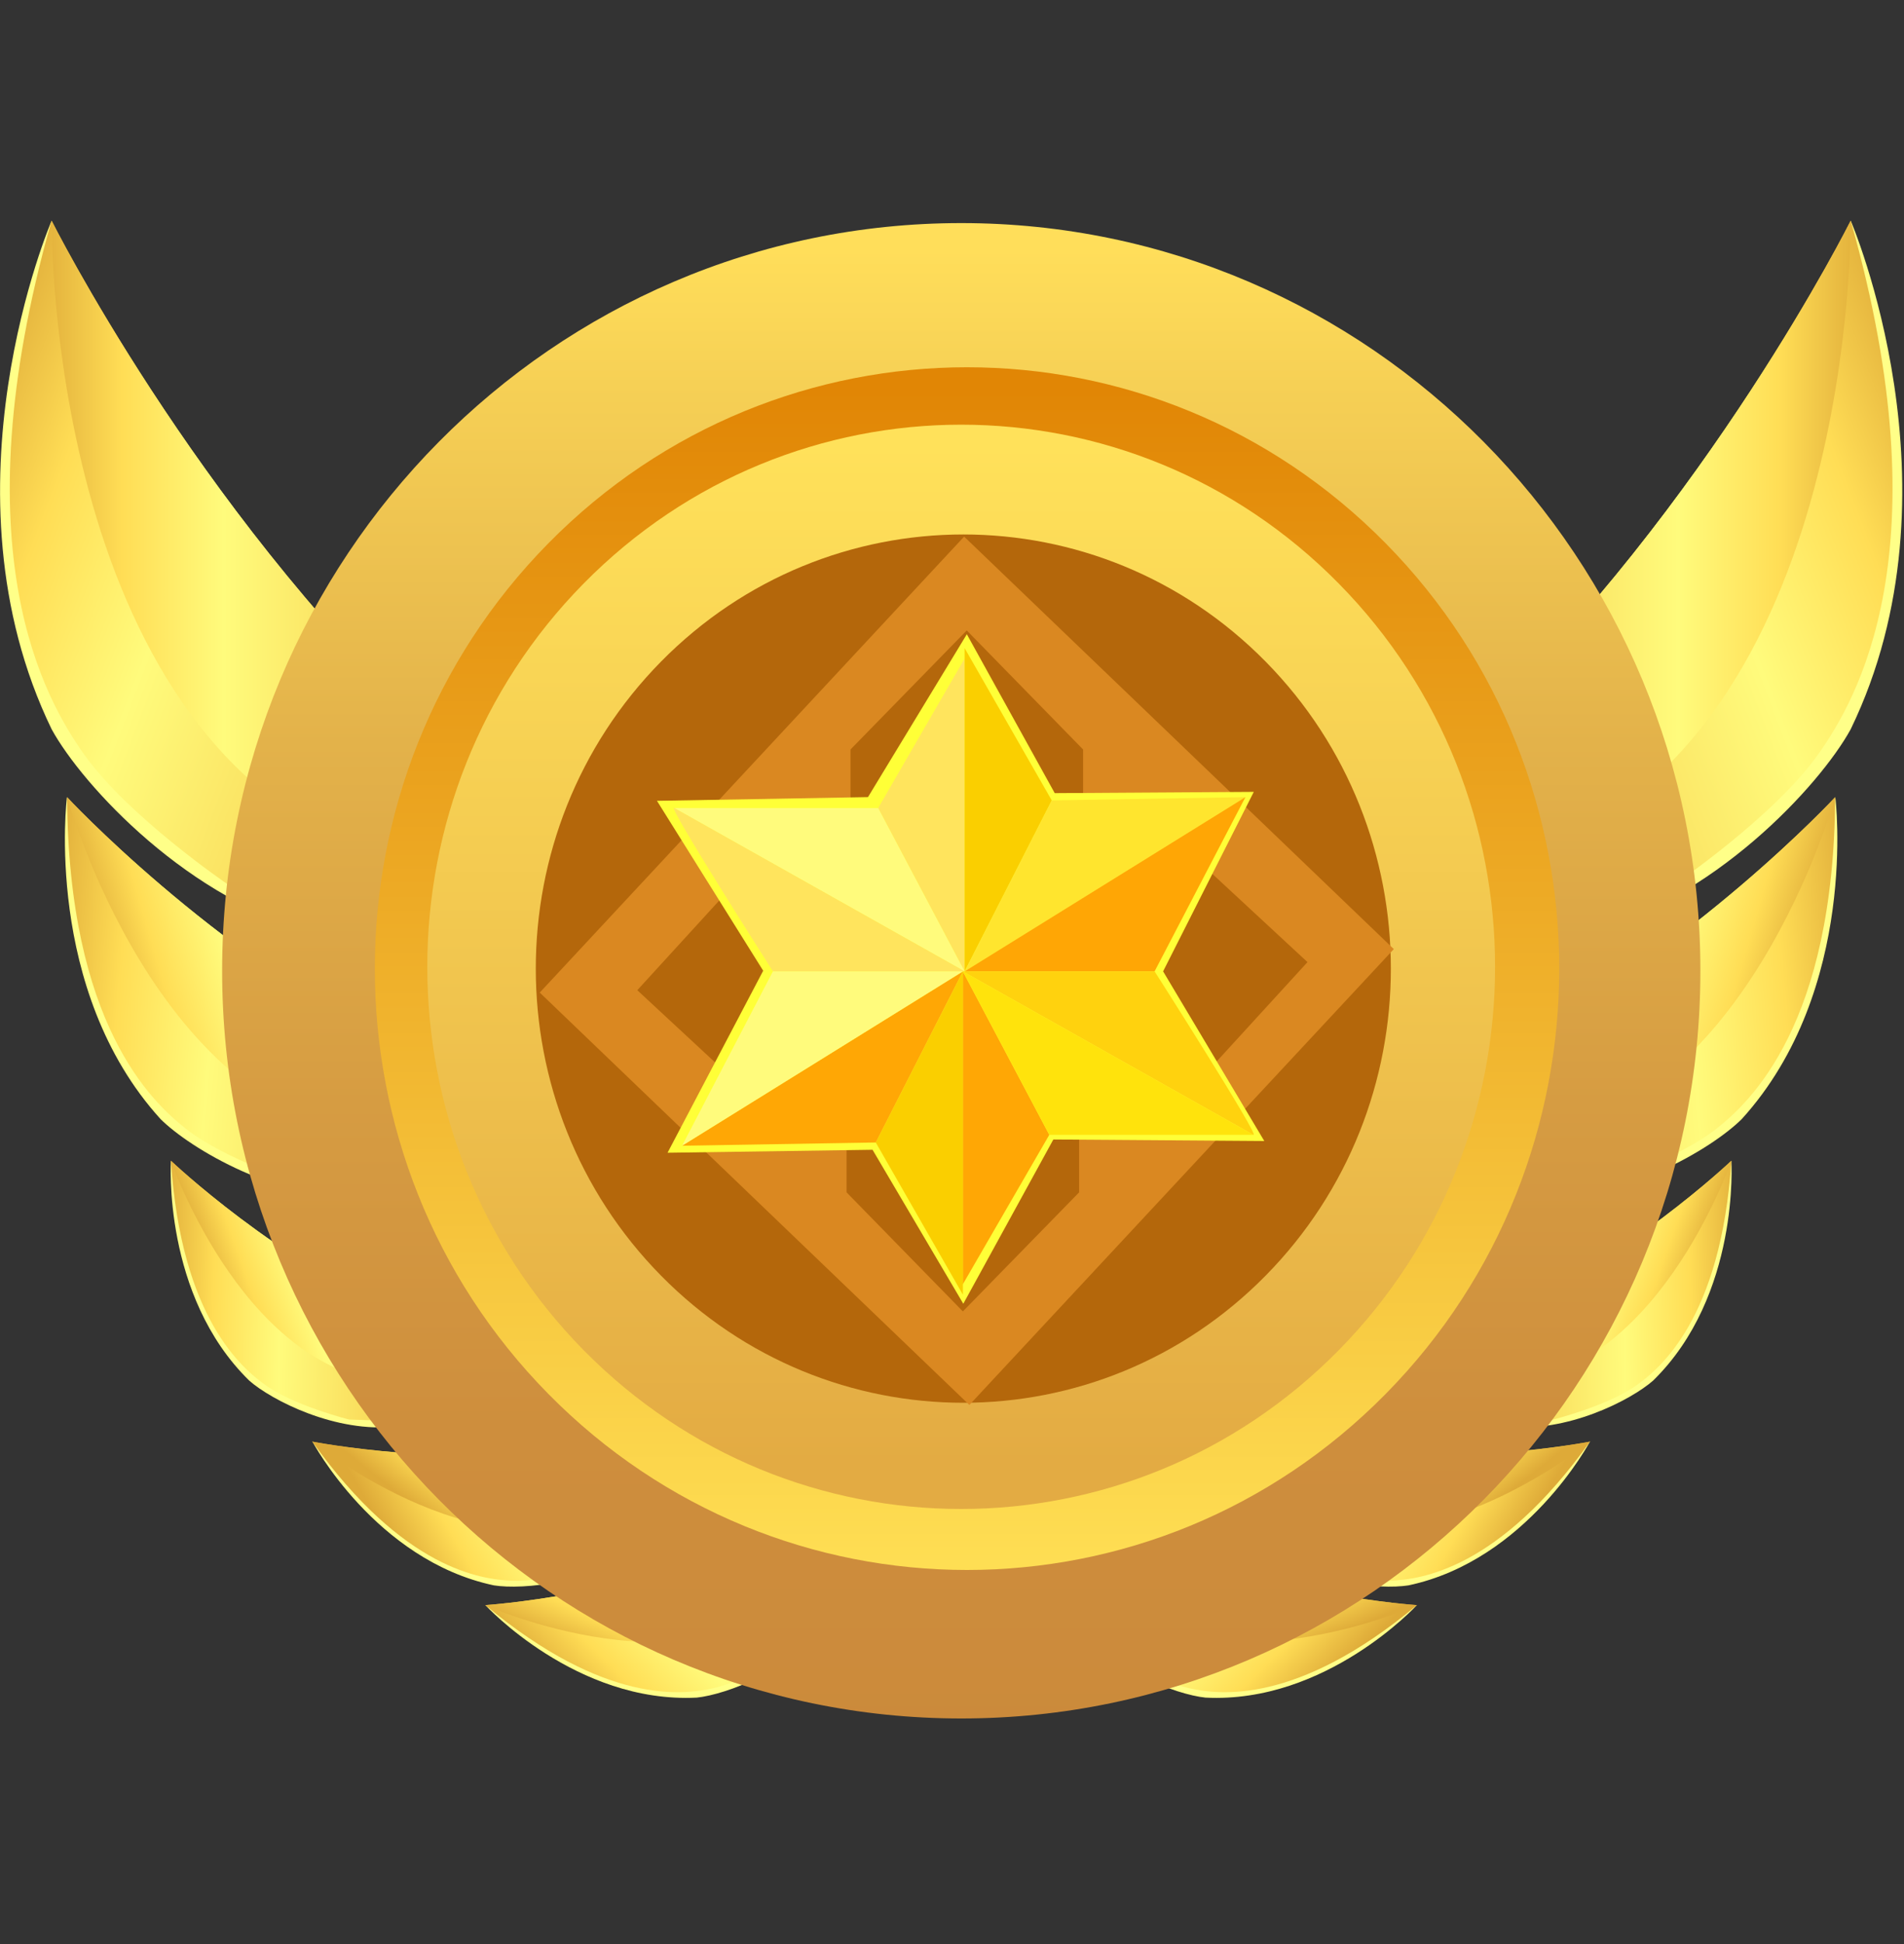 <svg width="48" height="49" viewBox="0 0 48 49" fill="none" xmlns="http://www.w3.org/2000/svg">
<rect x="0" y="0" width="48" height="49" fill="#333333" stroke="none"/>
<g clip-path="url(#clip0_2124_11881)">
<path d="M1.302 5.561C1.302 5.561 -1.624 12.345 1.302 18.381C2.077 19.795 4.786 22.742 8.058 23.534C8.441 22.874 8.562 22.68 8.562 22.68C8.562 22.68 0.915 12.697 1.302 5.561Z" fill="#FFFF88"/>
<path d="M10.73 18.293C10.309 19.378 9.819 20.434 9.264 21.455C8.656 22.575 8.184 23.274 8.184 23.274L5.732 22.284C5.732 22.284 3.22 20.571 2.118 19.011C1.157 17.652 -1.066 13.89 1.299 5.564C1.299 5.561 4.886 12.742 10.73 18.293Z" fill="url(#paint0_linear_2124_11881)"/>
<path d="M10.731 18.292C10.31 19.377 9.82 20.433 9.265 21.454C1.154 18.463 1.303 5.561 1.303 5.561C1.303 5.561 4.887 12.741 10.731 18.292Z" fill="url(#paint1_linear_2124_11881)"/>
<path d="M1.687 20.092C1.687 20.092 1.084 24.942 4.047 28.206C4.796 28.951 7.055 30.305 9.272 30.187C9.392 29.697 9.433 29.551 9.433 29.551C9.433 29.551 2.759 24.682 1.687 20.092Z" fill="#FFFF88"/>
<path d="M9.999 26.361C9.932 27.128 9.817 27.889 9.653 28.641C9.475 29.465 9.305 29.995 9.305 29.995L7.57 29.833C7.57 29.833 5.664 29.227 4.684 28.448C3.825 27.77 1.725 25.811 1.691 20.092C1.687 20.092 5.278 23.957 9.999 26.361Z" fill="url(#paint2_linear_2124_11881)"/>
<path d="M9.999 26.361C9.932 27.128 9.817 27.889 9.653 28.641C3.969 28.286 1.691 20.092 1.691 20.092C1.691 20.092 5.278 23.957 9.999 26.361Z" fill="url(#paint3_linear_2124_11881)"/>
<path d="M4.309 29.256C4.309 29.256 4.089 32.654 6.284 34.799C6.836 35.285 8.463 36.131 9.999 35.954C10.063 35.608 10.085 35.505 10.085 35.505C10.085 35.505 5.241 32.403 4.309 29.256Z" fill="#FFFF88"/>
<path d="M10.347 33.263C10.332 33.799 10.284 34.333 10.2 34.863C10.111 35.444 10.013 35.819 10.013 35.819L8.801 35.78C8.801 35.78 7.45 35.439 6.734 34.94C6.109 34.505 4.568 33.232 4.309 29.256C4.309 29.256 6.965 31.791 10.347 33.263Z" fill="url(#paint4_linear_2124_11881)"/>
<path d="M10.347 33.263C10.332 33.799 10.284 34.333 10.2 34.863C6.233 34.858 4.309 29.256 4.309 29.256C4.309 29.256 6.965 31.791 10.347 33.263Z" fill="url(#paint5_linear_2124_11881)"/>
<path d="M7.873 36.33C7.873 36.33 9.465 39.327 12.451 39.959C13.174 40.074 14.994 39.912 16.202 38.934C16.076 38.607 16.04 38.507 16.04 38.507C16.04 38.507 10.309 38.491 7.873 36.33Z" fill="#FFFF88"/>
<path d="M15.083 36.471C15.351 36.934 15.59 37.413 15.797 37.906C16.025 38.447 16.139 38.816 16.139 38.816L15.092 39.437C15.092 39.437 13.77 39.877 12.903 39.841C12.146 39.811 10.174 39.563 7.873 36.336C7.871 36.331 11.449 37.045 15.083 36.471Z" fill="url(#paint6_linear_2124_11881)"/>
<path d="M15.083 36.471C15.351 36.934 15.59 37.413 15.797 37.906C12.433 40.042 7.871 36.336 7.871 36.336C7.871 36.336 11.449 37.045 15.083 36.471Z" fill="url(#paint7_linear_2124_11881)"/>
<path d="M12.236 40.457C12.236 40.457 14.525 42.945 17.568 42.788C18.295 42.713 20.016 42.088 20.941 40.83C20.735 40.546 20.677 40.459 20.677 40.459C20.677 40.459 15.134 41.921 12.236 40.457Z" fill="#FFFF88"/>
<path d="M19.247 38.73C19.621 39.108 19.971 39.51 20.295 39.934C20.65 40.398 20.854 40.727 20.854 40.727L19.996 41.598C19.996 41.598 18.827 42.364 17.978 42.552C17.237 42.717 15.269 42.986 12.236 40.457C12.236 40.457 15.875 40.226 19.247 38.73Z" fill="url(#paint8_linear_2124_11881)"/>
<path d="M19.246 38.73C19.62 39.108 19.97 39.51 20.294 39.934C17.575 42.864 12.232 40.457 12.232 40.457C12.232 40.457 15.874 40.226 19.246 38.73Z" fill="url(#paint9_linear_2124_11881)"/>
<path d="M46.656 5.561C46.656 5.561 49.581 12.345 46.656 18.381C45.881 19.795 43.172 22.742 39.9 23.534C39.517 22.874 39.402 22.68 39.402 22.68C39.402 22.68 47.047 12.697 46.656 5.561Z" fill="#FFFF88"/>
<path d="M37.227 18.293C37.648 19.378 38.138 20.434 38.694 21.455C39.301 22.575 39.772 23.274 39.772 23.274L42.225 22.284C42.225 22.284 44.737 20.571 45.838 19.011C46.8 17.652 49.023 13.89 46.657 5.564C46.657 5.561 43.072 12.742 37.227 18.293Z" fill="url(#paint10_linear_2124_11881)"/>
<path d="M37.227 18.292C37.648 19.377 38.138 20.433 38.694 21.454C46.804 18.463 46.655 5.561 46.655 5.561C46.655 5.561 43.072 12.741 37.227 18.292Z" fill="url(#paint11_linear_2124_11881)"/>
<path d="M46.269 20.092C46.269 20.092 46.872 24.942 43.91 28.206C43.16 28.951 40.901 30.305 38.686 30.187C38.564 29.697 38.523 29.551 38.523 29.551C38.523 29.551 45.2 24.682 46.269 20.092Z" fill="#FFFF88"/>
<path d="M37.957 26.361C38.024 27.128 38.14 27.889 38.303 28.641C38.481 29.465 38.653 29.995 38.653 29.995L40.386 29.833C40.386 29.833 42.292 29.227 43.273 28.448C44.131 27.77 46.231 25.811 46.265 20.092C46.269 20.092 42.678 23.957 37.957 26.361Z" fill="url(#paint12_linear_2124_11881)"/>
<path d="M37.957 26.361C38.024 27.128 38.14 27.889 38.303 28.641C43.988 28.286 46.265 20.092 46.265 20.092C46.265 20.092 42.678 23.957 37.957 26.361Z" fill="url(#paint13_linear_2124_11881)"/>
<path d="M43.648 29.256C43.648 29.256 43.868 32.654 41.674 34.799C41.121 35.285 39.494 36.131 37.959 35.954C37.895 35.608 37.873 35.505 37.873 35.505C37.873 35.505 42.717 32.403 43.648 29.256Z" fill="#FFFF88"/>
<path d="M37.609 33.263C37.624 33.799 37.673 34.333 37.756 34.863C37.846 35.444 37.943 35.819 37.943 35.819L39.156 35.78C39.156 35.78 40.505 35.439 41.222 34.94C41.847 34.505 43.389 33.232 43.648 29.256C43.648 29.256 40.991 31.791 37.609 33.263Z" fill="url(#paint14_linear_2124_11881)"/>
<path d="M37.609 33.263C37.624 33.799 37.673 34.333 37.756 34.863C41.724 34.858 43.648 29.256 43.648 29.256C43.648 29.256 40.991 31.791 37.609 33.263Z" fill="url(#paint15_linear_2124_11881)"/>
<path d="M40.086 36.33C40.086 36.33 38.493 39.327 35.508 39.959C34.785 40.074 32.964 39.912 31.756 38.934C31.882 38.607 31.918 38.507 31.918 38.507C31.918 38.507 37.649 38.491 40.086 36.33Z" fill="#FFFF88"/>
<path d="M32.872 36.471C32.605 36.934 32.366 37.413 32.159 37.906C31.932 38.447 31.816 38.816 31.816 38.816L32.864 39.437C32.864 39.437 34.187 39.877 35.054 39.841C35.811 39.811 37.783 39.563 40.084 36.336C40.085 36.331 36.508 37.045 32.872 36.471Z" fill="url(#paint16_linear_2124_11881)"/>
<path d="M32.874 36.471C32.606 36.934 32.368 37.413 32.16 37.906C35.524 40.042 40.086 36.336 40.086 36.336C40.086 36.336 36.509 37.045 32.874 36.471Z" fill="url(#paint17_linear_2124_11881)"/>
<path d="M35.72 40.457C35.72 40.457 33.431 42.945 30.388 42.788C29.661 42.713 27.94 42.088 27.016 40.83C27.221 40.546 27.279 40.459 27.279 40.459C27.279 40.459 32.823 41.921 35.72 40.457Z" fill="#FFFF88"/>
<path d="M28.711 38.73C28.336 39.108 27.986 39.51 27.663 39.934C27.308 40.398 27.104 40.727 27.104 40.727L27.961 41.598C27.961 41.598 29.131 42.364 29.98 42.552C30.72 42.717 32.69 42.986 35.721 40.457C35.721 40.457 32.083 40.226 28.711 38.73Z" fill="url(#paint18_linear_2124_11881)"/>
<path d="M28.71 38.73C28.336 39.108 27.985 39.51 27.662 39.934C30.382 42.864 35.723 40.457 35.723 40.457C35.723 40.457 32.082 40.226 28.71 38.73Z" fill="url(#paint19_linear_2124_11881)"/>
<path d="M24.233 43.314C34.524 43.314 42.867 34.876 42.867 24.468C42.867 14.06 34.524 5.623 24.233 5.623C13.942 5.623 5.6 14.06 5.6 24.468C5.6 34.876 13.942 43.314 24.233 43.314Z" fill="url(#paint20_linear_2124_11881)"/>
<path d="M34.935 35.132C40.766 29.213 40.766 19.616 34.935 13.696C29.105 7.777 19.652 7.777 13.822 13.696C7.992 19.616 7.992 29.213 13.822 35.132C19.652 41.051 29.105 41.051 34.935 35.132Z" fill="url(#paint21_linear_2124_11881)"/>
<path d="M33.749 34.032C39.005 28.695 39.005 20.043 33.749 14.707C28.493 9.37 19.971 9.37 14.714 14.707C9.458 20.043 9.458 28.695 14.714 34.032C19.971 39.368 28.493 39.368 33.749 34.032Z" fill="url(#paint22_linear_2124_11881)"/>
<path d="M31.907 32.152C36.116 27.878 36.116 20.95 31.907 16.676C27.698 12.403 20.873 12.403 16.664 16.676C12.455 20.95 12.455 27.878 16.664 32.152C20.873 36.425 27.698 36.425 31.907 32.152Z" fill="url(#paint23_linear_2124_11881)"/>
<path d="M24.306 13.525L13.607 25.018L24.438 35.412L35.138 23.922L24.306 13.525ZM19.139 27.809L16.066 24.958L18.897 21.861L20.236 21.805L20.474 27.752L19.139 27.809ZM27.205 30.053L24.274 33.054L21.342 30.053V28.692H27.205V30.053ZM27.305 20.245H21.441V18.891L24.372 15.89L27.305 18.891V20.245ZM28.793 27.404L28.552 21.456L29.887 21.4L32.962 24.25L30.128 27.349L28.793 27.404Z" fill="#DA8821"/>
<path d="M31.873 28.759L26.555 28.721L24.285 32.861L21.997 28.98L16.829 29.055L19.24 24.467L16.562 20.185L21.882 20.091L24.374 15.986L26.59 19.991L31.608 19.959L29.322 24.483L31.873 28.759Z" fill="#FFFF37"/>
<path d="M24.318 24.483V16.598L22.139 20.366L24.318 24.483Z" fill="#FFE45D"/>
<path d="M24.318 16.336L26.515 20.174L24.318 24.484V16.336Z" fill="#FACF00"/>
<path d="M24.318 24.484L31.397 20.092L26.515 20.174L24.318 24.484Z" fill="#FFE52E"/>
<path d="M29.107 24.484L31.397 20.092L24.318 24.484H29.107Z" fill="#FFA605"/>
<path d="M22.139 20.367H16.998L24.319 24.485L22.139 20.367Z" fill="#FFFB7C"/>
<path d="M19.487 24.485C19.487 24.485 16.78 20.241 16.999 20.366L24.321 24.485H19.487Z" fill="#FFE45D"/>
<path d="M24.273 24.484V32.371L26.453 28.603L24.273 24.484Z" fill="#FFA705"/>
<path d="M24.275 32.633L22.078 28.796L24.275 24.484V32.633Z" fill="#FACF00"/>
<path d="M24.274 24.484L17.195 28.878L22.078 28.796L24.274 24.484Z" fill="#FFA705"/>
<path d="M19.485 24.484L17.195 28.878L24.274 24.484H19.485Z" fill="#FFFB7C"/>
<path d="M26.453 28.603H31.595L24.273 24.484L26.453 28.603Z" fill="#FFE30C"/>
<path d="M29.108 24.484C29.108 24.484 31.815 28.728 31.596 28.602L24.275 24.484H29.108Z" fill="#FFD20E"/>
</g>
<defs>
<linearGradient id="paint0_linear_2124_11881" x1="-1.769" y1="11.851" x2="10.884" y2="16.687" gradientUnits="userSpaceOnUse">
<stop stop-color="#DEAA38"/>
<stop offset="0.23" stop-color="#FFDD55"/>
<stop offset="0.5" stop-color="#FFFB7C"/>
<stop offset="1" stop-color="#F7D150"/>
</linearGradient>
<linearGradient id="paint1_linear_2124_11881" x1="0.862" y1="13.508" x2="10.427" y2="13.508" gradientUnits="userSpaceOnUse">
<stop stop-color="#DEAA38"/>
<stop offset="0.23" stop-color="#FFDD55"/>
<stop offset="0.5" stop-color="#FFFB7C"/>
<stop offset="1" stop-color="#F7D150"/>
</linearGradient>
<linearGradient id="paint2_linear_2124_11881" x1="0.913" y1="25.163" x2="9.804" y2="25.921" gradientUnits="userSpaceOnUse">
<stop stop-color="#DEAA38"/>
<stop offset="0.23" stop-color="#FFDD55"/>
<stop offset="0.5" stop-color="#FFFB7C"/>
<stop offset="1" stop-color="#F7D150"/>
</linearGradient>
<linearGradient id="paint3_linear_2124_11881" x1="2.881" y1="25.72" x2="8.957" y2="23.974" gradientUnits="userSpaceOnUse">
<stop stop-color="#DEAA38"/>
<stop offset="0.23" stop-color="#FFDD55"/>
<stop offset="0.5" stop-color="#FFFB7C"/>
<stop offset="1" stop-color="#F7D150"/>
</linearGradient>
<linearGradient id="paint4_linear_2124_11881" x1="3.959" y1="32.463" x2="10.173" y2="32.604" gradientUnits="userSpaceOnUse">
<stop stop-color="#DEAA38"/>
<stop offset="0.23" stop-color="#FFDD55"/>
<stop offset="0.5" stop-color="#FFFB7C"/>
<stop offset="1" stop-color="#F7D150"/>
</linearGradient>
<linearGradient id="paint5_linear_2124_11881" x1="5.351" y1="32.762" x2="9.502" y2="31.283" gradientUnits="userSpaceOnUse">
<stop stop-color="#DEAA38"/>
<stop offset="0.23" stop-color="#FFDD55"/>
<stop offset="0.5" stop-color="#FFFB7C"/>
<stop offset="1" stop-color="#F7D150"/>
</linearGradient>
<linearGradient id="paint6_linear_2124_11881" x1="10.056" y1="39.231" x2="15.467" y2="36.071" gradientUnits="userSpaceOnUse">
<stop stop-color="#DEAA38"/>
<stop offset="0.23" stop-color="#FFDD55"/>
<stop offset="0.5" stop-color="#FFFB7C"/>
<stop offset="1" stop-color="#F7D150"/>
</linearGradient>
<linearGradient id="paint7_linear_2124_11881" x1="11.398" y1="38.734" x2="14.176" y2="35.248" gradientUnits="userSpaceOnUse">
<stop stop-color="#DEAA38"/>
<stop offset="0.23" stop-color="#FFDD55"/>
<stop offset="0.5" stop-color="#FFFB7C"/>
<stop offset="1" stop-color="#F7D150"/>
</linearGradient>
<linearGradient id="paint8_linear_2124_11881" x1="14.29" y1="42.905" x2="18.713" y2="38.472" gradientUnits="userSpaceOnUse">
<stop stop-color="#DEAA38"/>
<stop offset="0.23" stop-color="#FFDD55"/>
<stop offset="0.5" stop-color="#FFFB7C"/>
<stop offset="1" stop-color="#F7D150"/>
</linearGradient>
<linearGradient id="paint9_linear_2124_11881" x1="15.456" y1="42.079" x2="17.241" y2="37.998" gradientUnits="userSpaceOnUse">
<stop stop-color="#DEAA38"/>
<stop offset="0.23" stop-color="#FFDD55"/>
<stop offset="0.5" stop-color="#FFFB7C"/>
<stop offset="1" stop-color="#F7D150"/>
</linearGradient>
<linearGradient id="paint10_linear_2124_11881" x1="49.725" y1="11.851" x2="37.073" y2="16.687" gradientUnits="userSpaceOnUse">
<stop stop-color="#DEAA38"/>
<stop offset="0.23" stop-color="#FFDD55"/>
<stop offset="0.5" stop-color="#FFFB7C"/>
<stop offset="1" stop-color="#F7D150"/>
</linearGradient>
<linearGradient id="paint11_linear_2124_11881" x1="47.096" y1="13.508" x2="37.53" y2="13.508" gradientUnits="userSpaceOnUse">
<stop stop-color="#DEAA38"/>
<stop offset="0.23" stop-color="#FFDD55"/>
<stop offset="0.5" stop-color="#FFFB7C"/>
<stop offset="1" stop-color="#F7D150"/>
</linearGradient>
<linearGradient id="paint12_linear_2124_11881" x1="47.042" y1="24.983" x2="38.151" y2="25.741" gradientUnits="userSpaceOnUse">
<stop stop-color="#DEAA38"/>
<stop offset="0.23" stop-color="#FFDD55"/>
<stop offset="0.5" stop-color="#FFFB7C"/>
<stop offset="1" stop-color="#F7D150"/>
</linearGradient>
<linearGradient id="paint13_linear_2124_11881" x1="45.075" y1="25.54" x2="38.999" y2="23.794" gradientUnits="userSpaceOnUse">
<stop stop-color="#DEAA38"/>
<stop offset="0.23" stop-color="#FFDD55"/>
<stop offset="0.5" stop-color="#FFFB7C"/>
<stop offset="1" stop-color="#F7D150"/>
</linearGradient>
<linearGradient id="paint14_linear_2124_11881" x1="44.041" y1="32.474" x2="37.829" y2="32.615" gradientUnits="userSpaceOnUse">
<stop stop-color="#DEAA38"/>
<stop offset="0.23" stop-color="#FFDD55"/>
<stop offset="0.5" stop-color="#FFFB7C"/>
<stop offset="1" stop-color="#F7D150"/>
</linearGradient>
<linearGradient id="paint15_linear_2124_11881" x1="42.649" y1="32.773" x2="38.501" y2="31.295" gradientUnits="userSpaceOnUse">
<stop stop-color="#DEAA38"/>
<stop offset="0.23" stop-color="#FFDD55"/>
<stop offset="0.5" stop-color="#FFFB7C"/>
<stop offset="1" stop-color="#F7D150"/>
</linearGradient>
<linearGradient id="paint16_linear_2124_11881" x1="38.137" y1="39.115" x2="32.725" y2="35.955" gradientUnits="userSpaceOnUse">
<stop stop-color="#DEAA38"/>
<stop offset="0.23" stop-color="#FFDD55"/>
<stop offset="0.5" stop-color="#FFFB7C"/>
<stop offset="1" stop-color="#F7D150"/>
</linearGradient>
<linearGradient id="paint17_linear_2124_11881" x1="36.796" y1="38.618" x2="34.017" y2="35.13" gradientUnits="userSpaceOnUse">
<stop stop-color="#DEAA38"/>
<stop offset="0.23" stop-color="#FFDD55"/>
<stop offset="0.5" stop-color="#FFFB7C"/>
<stop offset="1" stop-color="#F7D150"/>
</linearGradient>
<linearGradient id="paint18_linear_2124_11881" x1="33.049" y1="42.864" x2="28.596" y2="38.433" gradientUnits="userSpaceOnUse">
<stop stop-color="#DEAA38"/>
<stop offset="0.23" stop-color="#FFDD55"/>
<stop offset="0.5" stop-color="#FFFB7C"/>
<stop offset="1" stop-color="#F7D150"/>
</linearGradient>
<linearGradient id="paint19_linear_2124_11881" x1="31.875" y1="42.039" x2="30.071" y2="37.952" gradientUnits="userSpaceOnUse">
<stop stop-color="#DEAA38"/>
<stop offset="0.23" stop-color="#FFDD55"/>
<stop offset="0.5" stop-color="#FFFB7C"/>
<stop offset="1" stop-color="#F7D150"/>
</linearGradient>
<linearGradient id="paint20_linear_2124_11881" x1="24.233" y1="43.997" x2="24.233" y2="6.305" gradientUnits="userSpaceOnUse">
<stop stop-color="#CB8A3B"/>
<stop offset="0.21" stop-color="#CE8E3D"/>
<stop offset="0.43" stop-color="#D69C42"/>
<stop offset="0.67" stop-color="#E3B24A"/>
<stop offset="0.91" stop-color="#F6D055"/>
<stop offset="1" stop-color="#FFDE5A"/>
</linearGradient>
<linearGradient id="paint21_linear_2124_11881" x1="24.378" y1="40.12" x2="24.378" y2="9.805" gradientUnits="userSpaceOnUse">
<stop stop-color="#FFE055"/>
<stop offset="0.48" stop-color="#F0B32D"/>
<stop offset="1" stop-color="#E18605"/>
</linearGradient>
<linearGradient id="paint22_linear_2124_11881" x1="24.231" y1="38.529" x2="24.231" y2="11.199" gradientUnits="userSpaceOnUse">
<stop offset="0.06" stop-color="#E3AB43"/>
<stop offset="0.21" stop-color="#E8B447"/>
<stop offset="1" stop-color="#FFE15A"/>
</linearGradient>
<linearGradient id="paint23_linear_2124_11881" x1="24.286" y1="41.625" x2="24.286" y2="19.74" gradientUnits="userSpaceOnUse">
<stop stop-color="#B4670B"/>
<stop offset="1" stop-color="#B4670B"/>
</linearGradient>
<clipPath id="clip0_2124_11881">
<rect width="48" height="42.871" fill="white" transform="translate(0 2.979)"/>
</clipPath>
</defs>
</svg>
